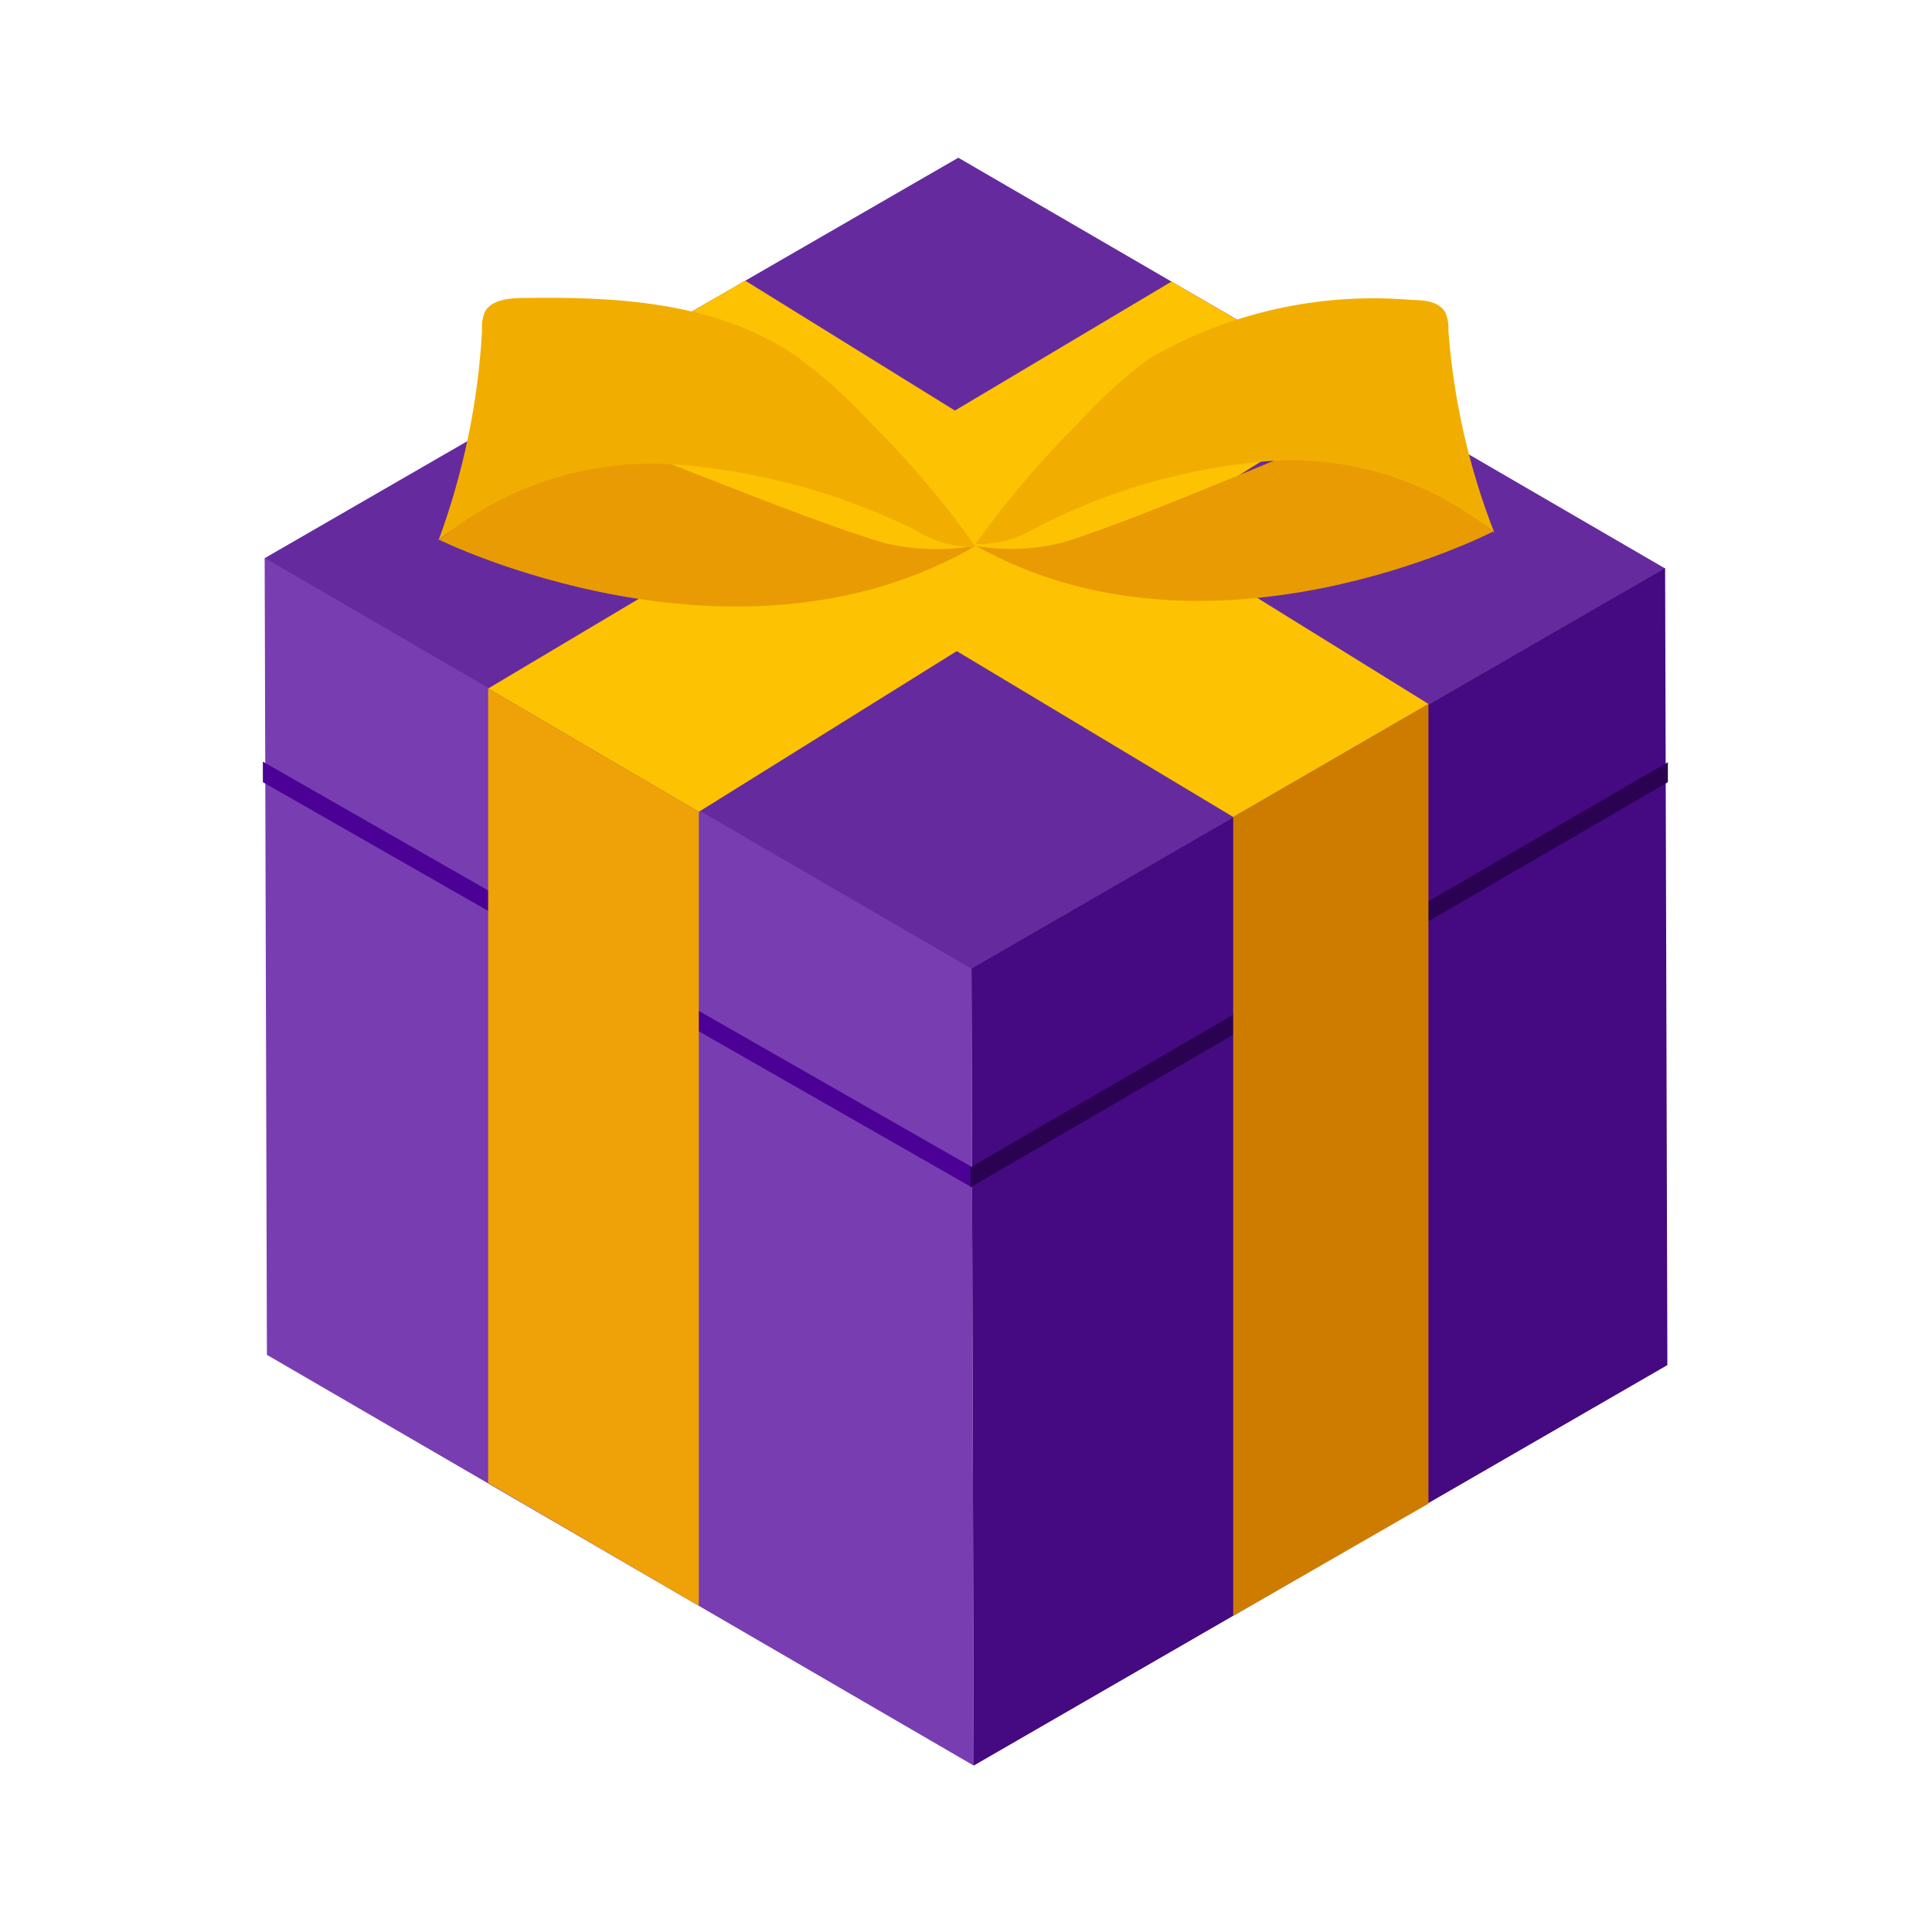 <svg width="188" height="188" viewBox="0 0 188 188" fill="none" xmlns="http://www.w3.org/2000/svg">
<path d="M94.532 94.247L25.754 54.278L25.974 131.838L94.751 171.806L94.532 94.247Z" fill="#783DB1"/>
<path d="M162.029 55.316L93.253 15.347L25.754 54.316L94.532 94.286L162.029 55.316Z" fill="#652B9E"/>
<path d="M94.532 94.247L94.751 171.806L162.249 132.837L162.03 55.278L94.532 94.247Z" fill="#450981"/>
<path d="M94.57 115.542L25.58 76.111L25.578 75.407V74.114L95.073 113.844L95.075 114.685L94.57 115.542Z" fill="#4C0196"/>
<path d="M94.423 115.542L162.298 76.111V75.464V74.818V74.171L94.423 113.603V114.573V115.542Z" fill="#2A0251"/>
<path d="M66.14 33.044L65.606 32.872L64.331 32.559C64.331 32.559 64.338 32.554 64.35 32.544C64.771 32.648 65.191 32.758 65.606 32.872C65.692 32.889 65.787 32.915 65.873 32.941C65.977 32.967 66.071 33.001 66.175 33.027L66.14 33.044Z" fill="#101929"/>
<path d="M133 38.5L114 27.4L47.5 67L68 79L133 38.5Z" fill="#FDC201"/>
<path d="M139 68.5L120 79.5V157.235L139 146.318V68.5Z" fill="#CE7C00"/>
<path d="M139 68.5L120 79.5L52.5 39L72.5 27.3L139 68.5Z" fill="#FDC201"/>
<path d="M68 156.261L47.5 144.299L47.5 67L68 79V156.261Z" fill="#EFA108"/>
<path d="M86.144 52.863C89.04 53.544 92.053 53.621 94.985 53.088C71.544 66.745 42.765 52.538 42.765 52.538C42.765 52.538 55.653 41.962 56.154 41.725C56.655 41.487 78.084 50.583 86.144 52.863Z" fill="#E99B03"/>
<path d="M84.5 40.925C82.305 38.547 79.882 36.398 77.276 34.514C69.591 29.349 59.854 28.826 50.569 29.001C49.334 29.031 47.852 29.23 47.212 30.282C46.952 30.883 46.856 31.541 46.907 32.19C46.521 39.166 45.082 46.04 42.669 52.593C49.033 47.314 57.196 44.666 65.457 45.176C73.661 45.765 81.67 47.933 89.049 51.565C90.807 52.682 92.862 53.263 94.945 53.233C91.843 48.828 88.337 44.707 84.5 40.925Z" fill="#F2AE00"/>
<path d="M103.5 52.767C100.73 53.49 97.831 53.614 94.993 53.129C117.798 65.914 145.272 51.736 145.272 51.736C145.272 51.736 132.568 41.553 132.181 41.487C131.778 41.424 111.156 50.456 103.5 52.767Z" fill="#E99B03"/>
<path d="M104.894 41.205C106.976 38.903 109.276 36.802 111.752 34.938C119.49 30.426 128.437 28.417 137.368 29.186C138.574 29.19 139.992 29.317 140.625 30.371C140.881 30.932 140.981 31.552 140.94 32.166C141.44 38.914 142.953 45.544 145.415 51.846C139.199 46.763 131.268 44.271 123.277 44.879C115.371 45.536 107.678 47.767 100.663 51.431C98.936 52.479 96.945 53.001 94.933 52.93C97.914 48.747 101.253 44.823 104.894 41.205Z" fill="#F2AE00"/>
</svg>
